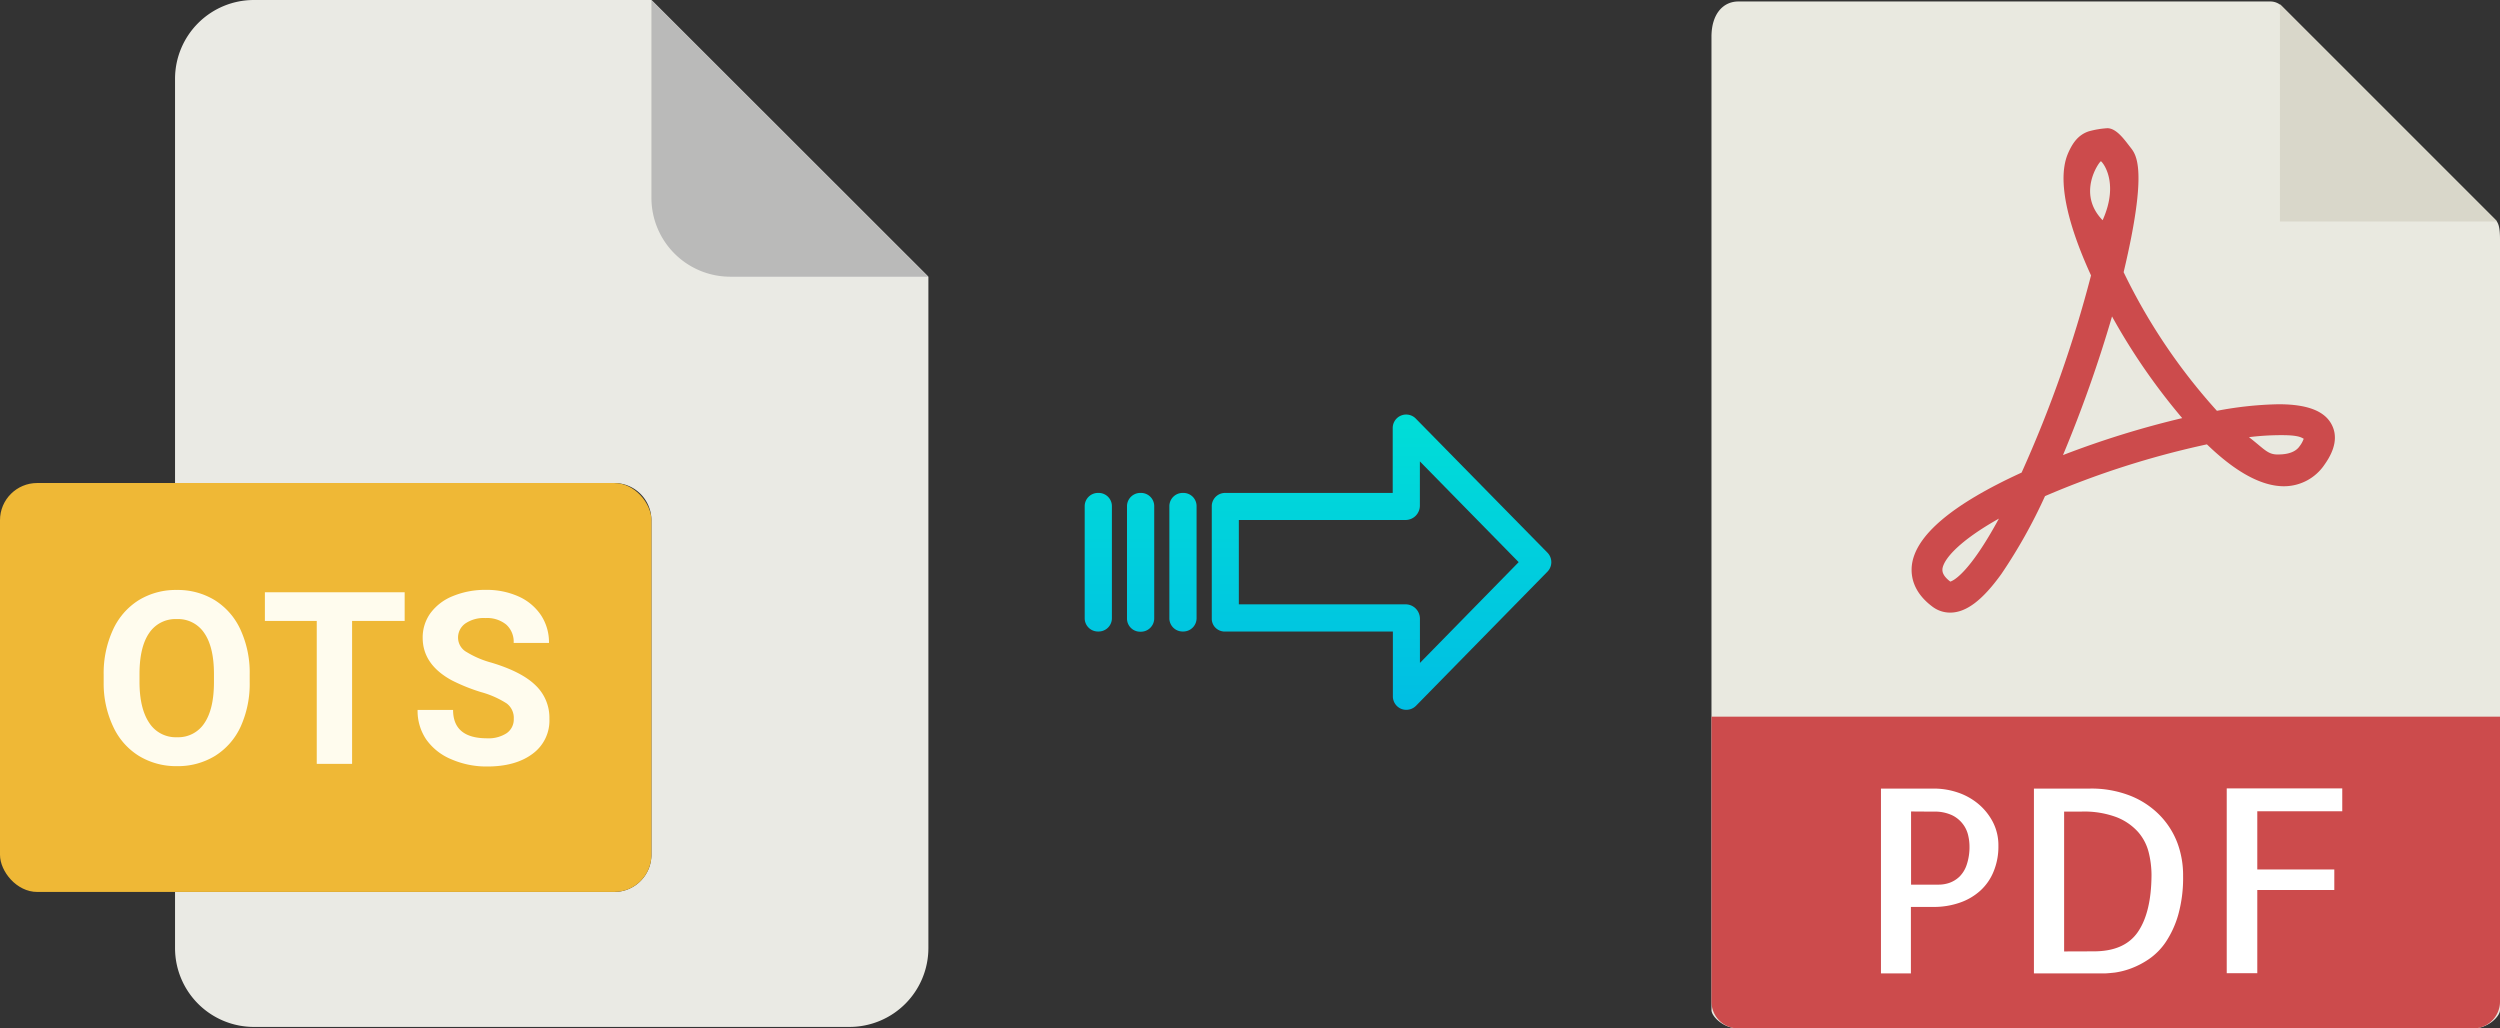 <svg xmlns="http://www.w3.org/2000/svg" xmlns:xlink="http://www.w3.org/1999/xlink" viewBox="0 0 486.89 200.29"><rect x="0" y="0" width="486.89" height="200.29" fill="#333333" stroke="none"/><defs><style>.cls-1{fill:#eaeae4;}.cls-2{fill:#babab9;}.cls-3{fill:#efb836;}.cls-4{fill:#fffcee;}.cls-5{fill:#e9e9e0;}.cls-6{fill:#d9d7ca;}.cls-7{fill:#cc4b4c;}.cls-8{fill:#fff;}.cls-9{fill:url(#linear-gradient);}.cls-10{fill:url(#linear-gradient-2);}.cls-11{fill:url(#linear-gradient-3);}.cls-12{fill:url(#linear-gradient-4);}</style><linearGradient id="linear-gradient" x1="269.03" y1="135.94" x2="269.03" y2="16.74" gradientTransform="matrix(1, 0, 0, -1, 0, 186.59)" gradientUnits="userSpaceOnUse"><stop offset="0" stop-color="#00efd1"/><stop offset="1" stop-color="#00acea"/></linearGradient><linearGradient id="linear-gradient-2" x1="230.38" y1="135.94" x2="230.38" y2="16.74" xlink:href="#linear-gradient"/><linearGradient id="linear-gradient-3" x1="222.13" y1="135.94" x2="222.13" y2="16.74" xlink:href="#linear-gradient"/><linearGradient id="linear-gradient-4" x1="213.89" y1="135.94" x2="213.89" y2="16.74" xlink:href="#linear-gradient"/></defs><title>ots to pdf</title><g id="Layer_2" data-name="Layer 2"><g id="Layer_2-2" data-name="Layer 2"><path class="cls-1" d="M119.62,173.71H34.09v10.93A15.36,15.36,0,0,0,49.45,200h116a15.37,15.37,0,0,0,15.36-15.36V53.89L126.87,0H49.45A15.36,15.36,0,0,0,34.09,15.36V94.07h85.53a7.25,7.25,0,0,1,7.25,7.24h0v65.16A7.25,7.25,0,0,1,119.62,173.71Z"/><path class="cls-2" d="M180.76,53.89,126.87,0V38.53a15.36,15.36,0,0,0,15.36,15.36h38.53Z"/><rect class="cls-3" y="94.07" width="126.87" height="79.64" rx="7.24"/><path class="cls-4" d="M20.19,131.35A20.16,20.16,0,0,1,22,122.66a13.26,13.26,0,0,1,5-5.76,13.8,13.8,0,0,1,7.42-2,13.83,13.83,0,0,1,7.43,2,13.24,13.24,0,0,1,5,5.76,20,20,0,0,1,1.78,8.67v1.49a20.21,20.21,0,0,1-1.74,8.65,13.19,13.19,0,0,1-5,5.74,13.83,13.83,0,0,1-7.44,2,13.9,13.9,0,0,1-7.41-2,13.19,13.19,0,0,1-5-5.7A19.59,19.59,0,0,1,20.19,133Zm8.86,9.41a6.13,6.13,0,0,0,5.42,2.82,6.06,6.06,0,0,0,5.32-2.72q1.86-2.72,1.88-7.93V131.3c0-3.5-.62-6.16-1.88-8a6.12,6.12,0,0,0-5.37-2.73,6.14,6.14,0,0,0-5.35,2.69c-1.25,1.8-1.89,4.44-1.9,7.91v1.63Q27.17,137.94,29.05,140.76Z"/><path class="cls-4" d="M51.59,120.93v-5.58H78.81v5.58H68.57v27.84H61.69V120.93Z"/><path class="cls-4" d="M81.33,138.26h6.91q0,5.52,6.61,5.53a6.48,6.48,0,0,0,3.83-1,3.26,3.26,0,0,0,1.38-2.79,3.51,3.51,0,0,0-1.38-3,18.14,18.14,0,0,0-5-2.21,35.48,35.48,0,0,1-5.67-2.28q-5.68-3.08-5.69-8.29a8.07,8.07,0,0,1,1.53-4.83,10,10,0,0,1,4.38-3.31,16.43,16.43,0,0,1,6.42-1.2,15.12,15.12,0,0,1,6.38,1.3,10.32,10.32,0,0,1,4.35,3.66,9.61,9.61,0,0,1,1.54,5.37h-6.88a4.49,4.49,0,0,0-1.45-3.57,5.92,5.92,0,0,0-4.06-1.27,6.34,6.34,0,0,0-3.92,1.07,3.35,3.35,0,0,0-1.4,2.81A3.22,3.22,0,0,0,90.89,127a18.5,18.5,0,0,0,4.83,2.06q5.88,1.77,8.56,4.39A8.7,8.7,0,0,1,107,140a8,8,0,0,1-3.28,6.81c-2.19,1.64-5.13,2.47-8.83,2.47a17.14,17.14,0,0,1-7-1.41A11.17,11.17,0,0,1,83,144,9.91,9.91,0,0,1,81.33,138.26Z"/></g><g id="pdf"><path class="cls-5" d="M442.19.29H338.54c-2.88,0-5.22,2.34-5.22,6.88V196.72c0,1.24,2.34,3.57,5.22,3.57H481.66c2.89,0,5.23-2.33,5.23-3.57V46.64c0-2.48-.33-3.28-.92-3.87L444.41,1.21A3.18,3.18,0,0,0,442.19.29Z"/><polygon class="cls-6" points="444.03 0.83 444.03 43.15 486.35 43.15 444.03 0.83"/><path class="cls-7" d="M379.8,119.31h0a5.69,5.69,0,0,1-3.46-1.17c-3.72-2.78-4.22-5.89-4-8,.65-5.82,7.84-11.9,21.38-18.1a239.16,239.16,0,0,0,13.52-38.4c-3.56-7.75-7-17.82-4.5-23.72.89-2.07,2-3.65,4.05-4.34a17.55,17.55,0,0,1,3.63-.61c1.8,0,3.38,2.31,4.5,3.74s3.45,4.19-1.33,24.3a114.05,114.05,0,0,0,18.17,27,70.12,70.12,0,0,1,12-1.28c5.6,0,9,1.31,10.37,4,1.14,2.22.67,4.82-1.39,7.72a9.51,9.51,0,0,1-7.93,4.25c-4.35,0-9.4-2.74-15-8.16a171.42,171.42,0,0,0-31.53,10.08,102.22,102.22,0,0,1-8.51,15.18C386.08,116.92,382.92,119.31,379.8,119.31ZM389.3,101c-7.63,4.29-10.74,7.82-11,9.8,0,.33-.14,1.19,1.53,2.47C380.41,113.11,383.51,111.69,389.3,101ZM438,85.14c2.91,2.24,3.62,3.37,5.52,3.37.84,0,3.22,0,4.32-1.58a5.2,5.2,0,0,0,.82-1.48c-.43-.23-1-.7-4.19-.7A50.92,50.92,0,0,0,438,85.14ZM411.33,61.63a256,256,0,0,1-9.55,27A179.39,179.39,0,0,1,425,81.43,122.17,122.17,0,0,1,411.33,61.63Zm-2.17-30.22c-.35.12-4.75,6.27.34,11.48C412.89,35.34,409.31,31.36,409.16,31.41Z"/><path class="cls-7" d="M481.66,200.29H338.54a5.22,5.22,0,0,1-5.22-5.22V139.58H486.89v55.49A5.22,5.22,0,0,1,481.66,200.29Z"/><path class="cls-8" d="M372.19,189.58h-5.86v-36h10.35a14.53,14.53,0,0,1,4.54.74,12.41,12.41,0,0,1,4,2.19,11.51,11.51,0,0,1,2.88,3.54,9.84,9.84,0,0,1,1.1,4.67,12.69,12.69,0,0,1-.93,5,10.21,10.21,0,0,1-2.59,3.74,11.49,11.49,0,0,1-4,2.34,15.24,15.24,0,0,1-5.17.83h-4.35v13Zm0-31.54v14.25h5.37a6.53,6.53,0,0,0,2.13-.36,5.56,5.56,0,0,0,1.93-1.2,5.87,5.87,0,0,0,1.41-2.32,10.87,10.87,0,0,0,.54-3.68,9.41,9.41,0,0,0-.25-2,5.69,5.69,0,0,0-1-2.19,5.84,5.84,0,0,0-2.12-1.76,7.91,7.91,0,0,0-3.61-.71Z"/><path class="cls-8" d="M425.17,170.59a26.63,26.63,0,0,1-.95,7.59,19,19,0,0,1-2.42,5.28,12.49,12.49,0,0,1-3.3,3.34,16.19,16.19,0,0,1-3.54,1.83,14.87,14.87,0,0,1-3.12.79c-.94.1-1.64.16-2.1.16H396.12v-36H407a20.7,20.7,0,0,1,8,1.44,16.5,16.5,0,0,1,5.71,3.84,15.65,15.65,0,0,1,3.4,5.44A18,18,0,0,1,425.17,170.59Zm-17.38,14.69q6,0,8.59-3.8t2.64-11a18.48,18.48,0,0,0-.54-4.44,9.52,9.52,0,0,0-2.07-4,11,11,0,0,0-4.18-2.88,18,18,0,0,0-6.83-1.1H402v27.24Z"/><path class="cls-8" d="M439.62,158v11.33h15v4h-15v16.21h-5.95v-36h22.5V158Z"/></g><g id="Layer_3" data-name="Layer 3"><path class="cls-9" d="M275.73,81.52a2.62,2.62,0,0,0-4.49,1.86V96H238.63A2.6,2.6,0,0,0,236,98.51v22a2.46,2.46,0,0,0,.77,1.79,2.57,2.57,0,0,0,1.88.7h32.62v12.59a2.63,2.63,0,0,0,1.62,2.46,2.57,2.57,0,0,0,1,.19,2.64,2.64,0,0,0,1.89-.79l25.59-26.11a2.65,2.65,0,0,0,0-3.71Zm.81,47.59v-8.63a2.8,2.8,0,0,0-2.7-2.78H241.27V101.27h32.56a2.8,2.8,0,0,0,2.7-2.78V89.86l19.24,19.62Z"/><path class="cls-10" d="M230.39,96h0a2.59,2.59,0,0,0-2.65,2.54v0l0,21.89a2.58,2.58,0,0,0,2.59,2.56h.06a2.59,2.59,0,0,0,2.65-2.54V98.53A2.56,2.56,0,0,0,230.45,96Z"/><path class="cls-11" d="M222.14,96h0a2.6,2.6,0,0,0-2.65,2.54v21.93a2.56,2.56,0,0,0,2.58,2.56h.07a2.6,2.6,0,0,0,2.65-2.54V98.53A2.57,2.57,0,0,0,222.21,96Z"/><path class="cls-12" d="M213.9,96h0a2.59,2.59,0,0,0-2.65,2.54v0l0,21.89a2.58,2.58,0,0,0,2.58,2.56h.07a2.59,2.59,0,0,0,2.65-2.54v0l0-21.89A2.58,2.58,0,0,0,214,96Z"/></g></g></svg>